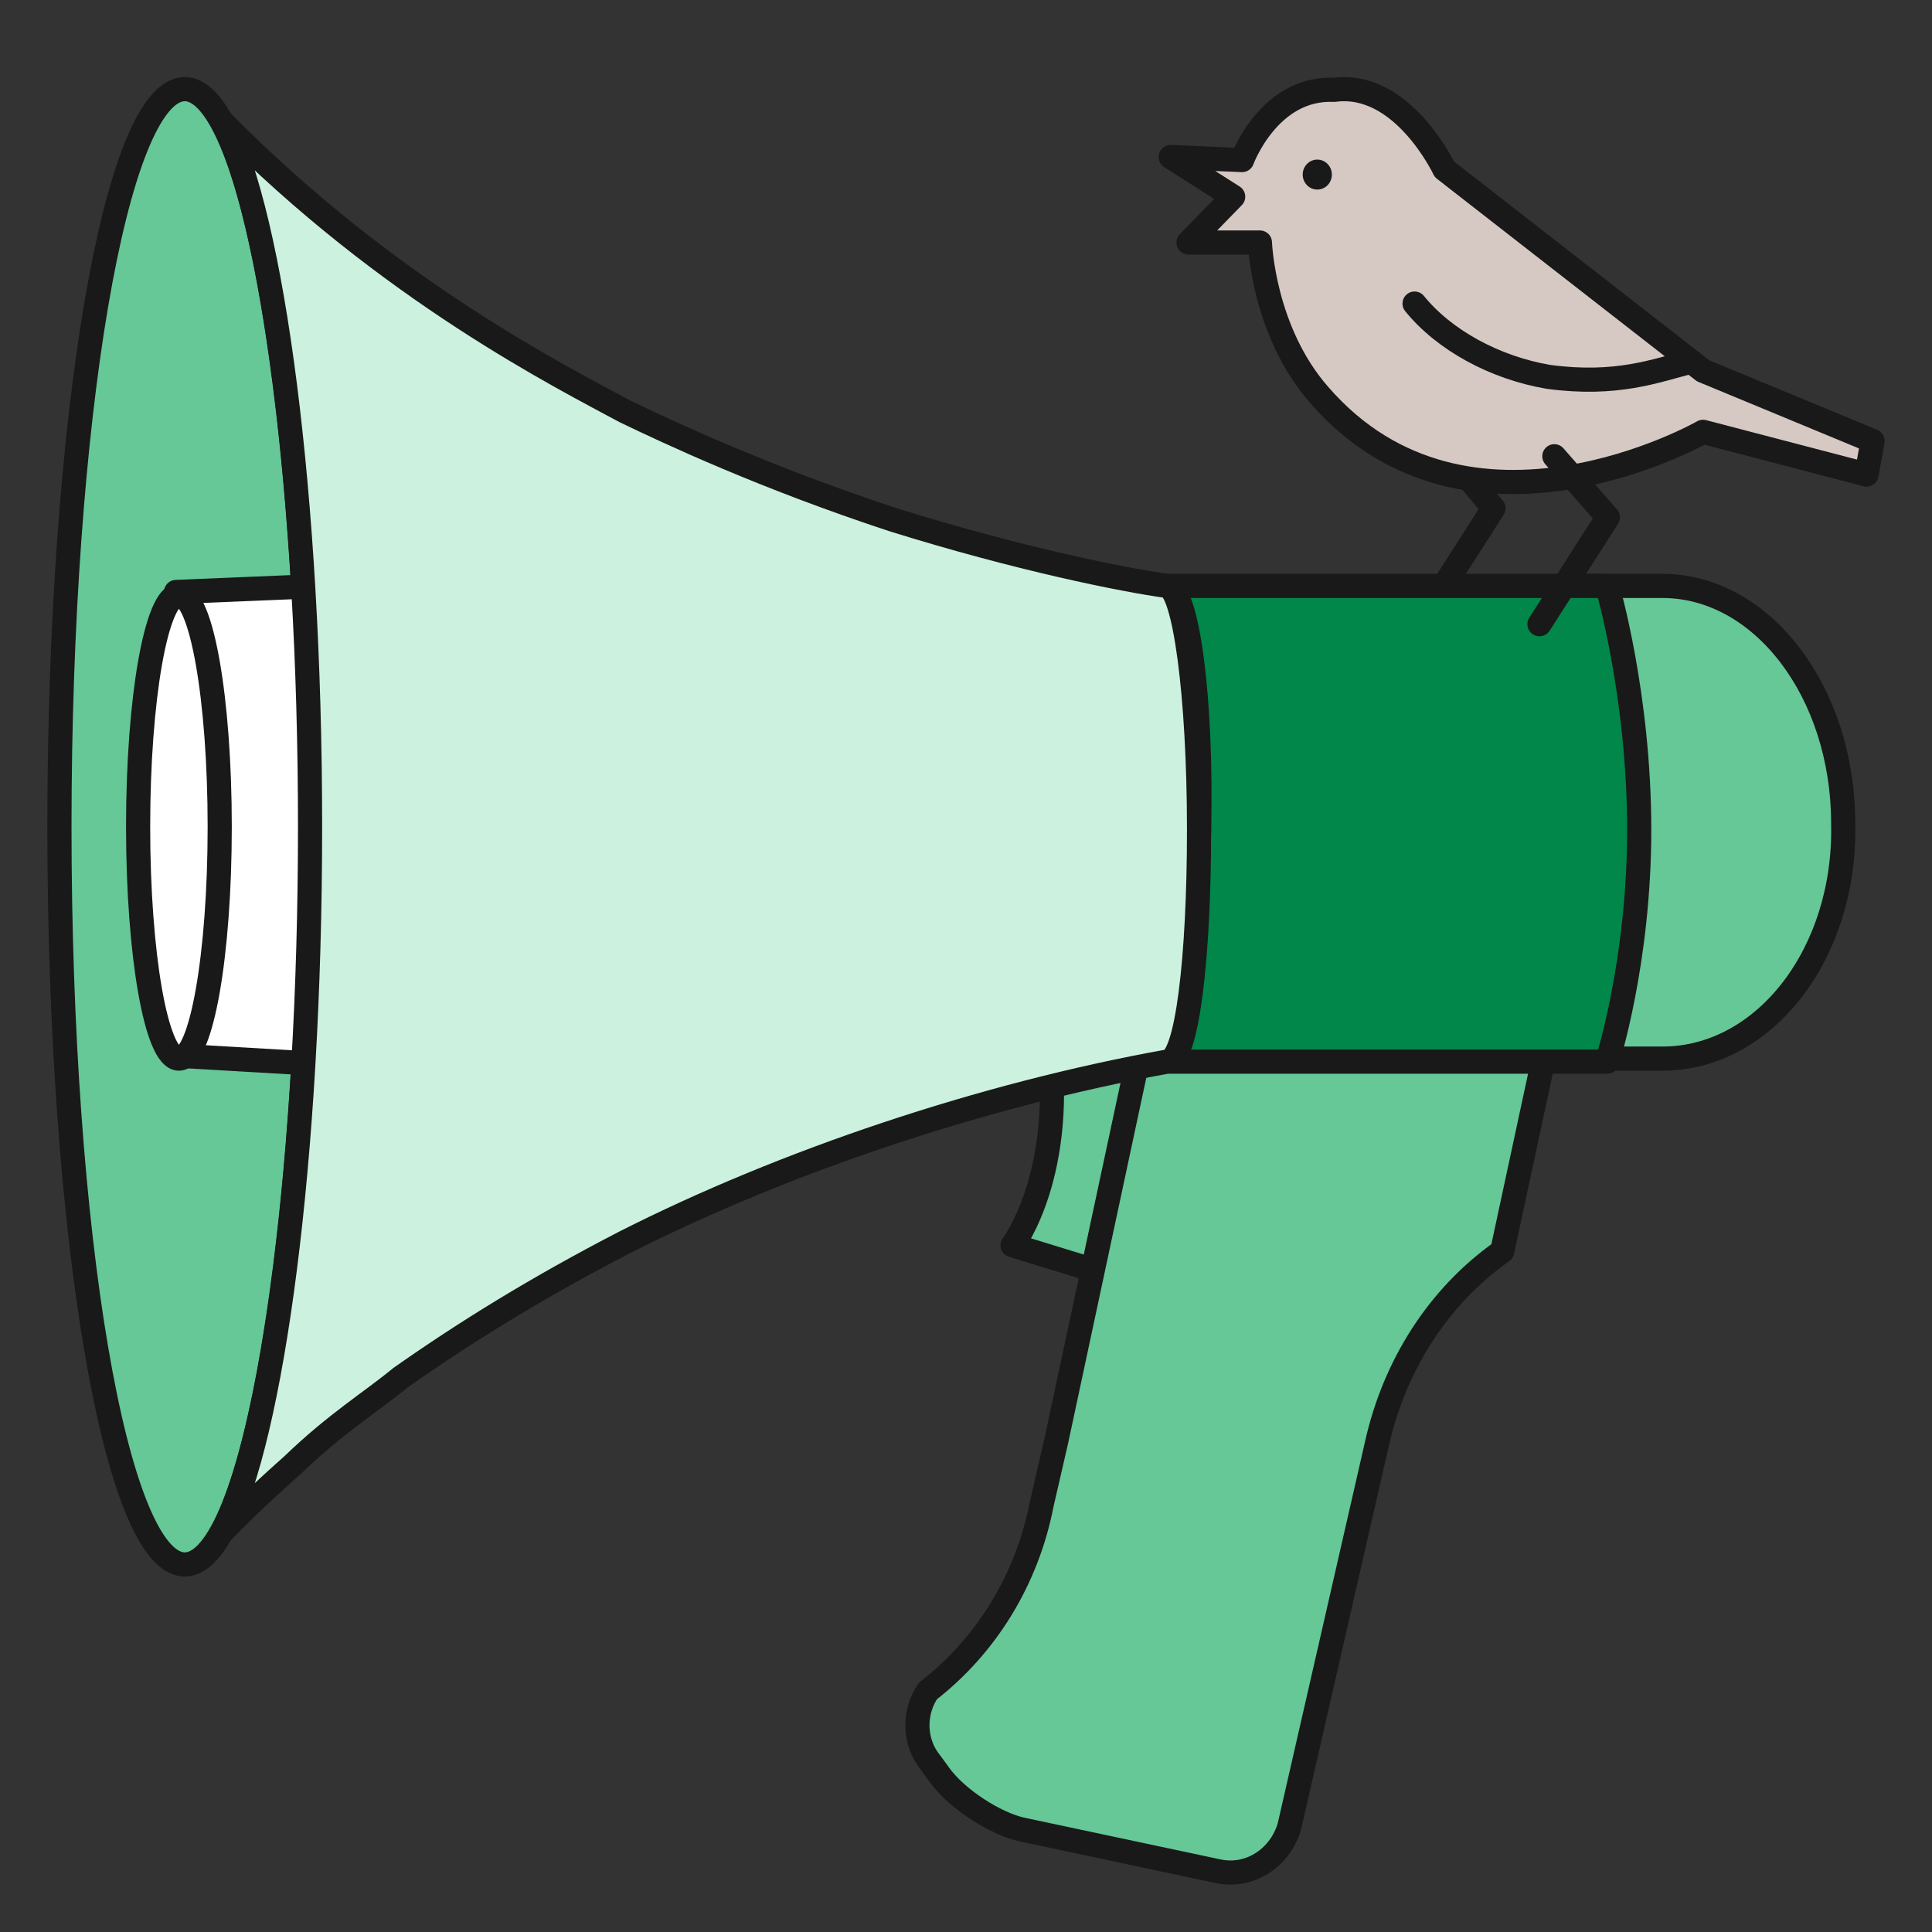 <?xml version="1.0" encoding="UTF-8"?> <svg xmlns="http://www.w3.org/2000/svg" width="80" height="80" viewBox="0 0 80 80" fill="none"><rect x="0" y="0" width="80" height="80" fill="#333333" stroke="none"/> <path d="M59.791 18.574L61.842 21.049L59.066 25.382" stroke="#191919" stroke-miterlimit="10" stroke-linecap="round" stroke-linejoin="round"></path> <path d="M7.651 64.78C10.517 64.78 12.84 51.105 12.84 34.236C12.84 17.367 10.517 3.692 7.651 3.692C4.784 3.692 2.461 17.367 2.461 34.236C2.461 51.105 4.784 64.78 7.651 64.78Z" fill="#66C797" stroke="#191919" stroke-miterlimit="10" stroke-linecap="round" stroke-linejoin="round"></path> <path d="M7.289 24.512L22.255 23.888V44.583L7.289 43.711V24.512Z" fill="white" stroke="#191919" stroke-miterlimit="10" stroke-linecap="round" stroke-linejoin="round"></path> <path d="M43.374 42.713C44.219 48.573 41.926 51.565 41.926 51.565L46.391 52.936L48.564 42.713L42.771 40.345C42.771 40.345 43.253 41.591 43.374 42.713Z" fill="#66C797" stroke="#191919" stroke-miterlimit="10" stroke-linecap="round" stroke-linejoin="round"></path> <path d="M62.565 39.472L48.324 38.225L43.737 59.668L43.134 62.286C42.53 65.403 40.841 68.146 38.427 70.016C37.823 70.888 37.823 72.135 38.547 73.008L38.91 73.507C39.634 74.504 41.203 75.501 42.289 75.751L50.496 77.496C51.824 77.745 53.03 76.873 53.392 75.626L57.013 59.793C57.737 56.552 59.548 53.684 62.203 51.814L64.858 39.472H62.565Z" fill="#66C797" stroke="#191919" stroke-miterlimit="10" stroke-linecap="round" stroke-linejoin="round"></path> <path d="M68.84 43.835H65.944C61.84 43.835 58.461 39.472 58.461 33.987C58.461 28.626 61.84 24.262 65.944 24.262H68.84C72.944 24.262 76.323 28.626 76.323 34.111C76.444 39.472 73.065 43.835 68.84 43.835Z" fill="#66C797" stroke="#191919" stroke-miterlimit="10" stroke-linecap="round" stroke-linejoin="round"></path> <path d="M48.445 43.96C49.048 43.96 49.531 39.347 49.652 34.361C49.773 28.875 49.169 24.387 48.324 24.262H66.549C66.549 24.262 67.876 28.75 67.876 34.361C67.876 39.846 66.549 43.96 66.549 43.96C66.549 43.96 51.945 43.96 48.445 43.96Z" fill="#008749" stroke="#191919" stroke-miterlimit="10" stroke-linecap="round" stroke-linejoin="round"></path> <path d="M48.323 24.262C46.512 24.013 42.167 23.14 36.978 21.52C31.667 19.774 27.684 17.904 25.874 17.032C23.34 15.66 16.098 12.045 9.219 5.063C11.271 8.928 12.839 20.522 12.839 34.236C12.839 47.949 11.271 59.544 9.219 63.408C10.184 62.411 11.271 61.414 12.115 60.666C13.926 58.92 15.374 58.047 16.581 57.05C19.236 55.18 22.253 53.31 25.874 51.44C32.512 48.074 40.719 45.331 48.323 43.96C49.167 43.96 49.65 39.597 49.65 34.361C49.65 28.75 49.047 24.387 48.323 24.262Z" fill="#CCF1DE" stroke="#191919" stroke-miterlimit="10" stroke-linecap="round" stroke-linejoin="round"></path> <path d="M7.408 43.835C8.342 43.835 9.098 39.538 9.098 34.236C9.098 28.934 8.342 24.637 7.408 24.637C6.475 24.637 5.719 28.934 5.719 34.236C5.719 39.538 6.475 43.835 7.408 43.835Z" fill="white" stroke="#191919" stroke-miterlimit="10" stroke-linecap="round" stroke-linejoin="round"></path> <path d="M70.519 17.881C70.519 17.881 60.791 23.444 54.634 16.363C52.294 13.708 52.171 10.042 52.171 10.042H49.215L51.063 8.145L48.477 6.501L51.432 6.628C51.432 6.628 52.54 3.593 55.249 3.72C58.082 3.341 59.806 7.007 59.806 7.007L70.519 15.352L77.539 18.26L77.292 19.651L70.519 17.881Z" fill="#D6C9C3" stroke="#191919" stroke-miterlimit="10" stroke-linecap="round" stroke-linejoin="round"></path> <path d="M70.027 14.973C68.549 15.352 66.948 15.984 64.116 15.605C61.899 15.226 59.806 14.088 58.574 12.57" stroke="#191919" stroke-miterlimit="10" stroke-linecap="round" stroke-linejoin="round"></path> <path d="M64.362 18.892L66.578 21.421L63.746 25.846" stroke="#191919" stroke-miterlimit="10" stroke-linecap="round" stroke-linejoin="round"></path> <ellipse cx="54.546" cy="7.229" rx="0.604" ry="0.621" fill="#191919"></ellipse> </svg> 